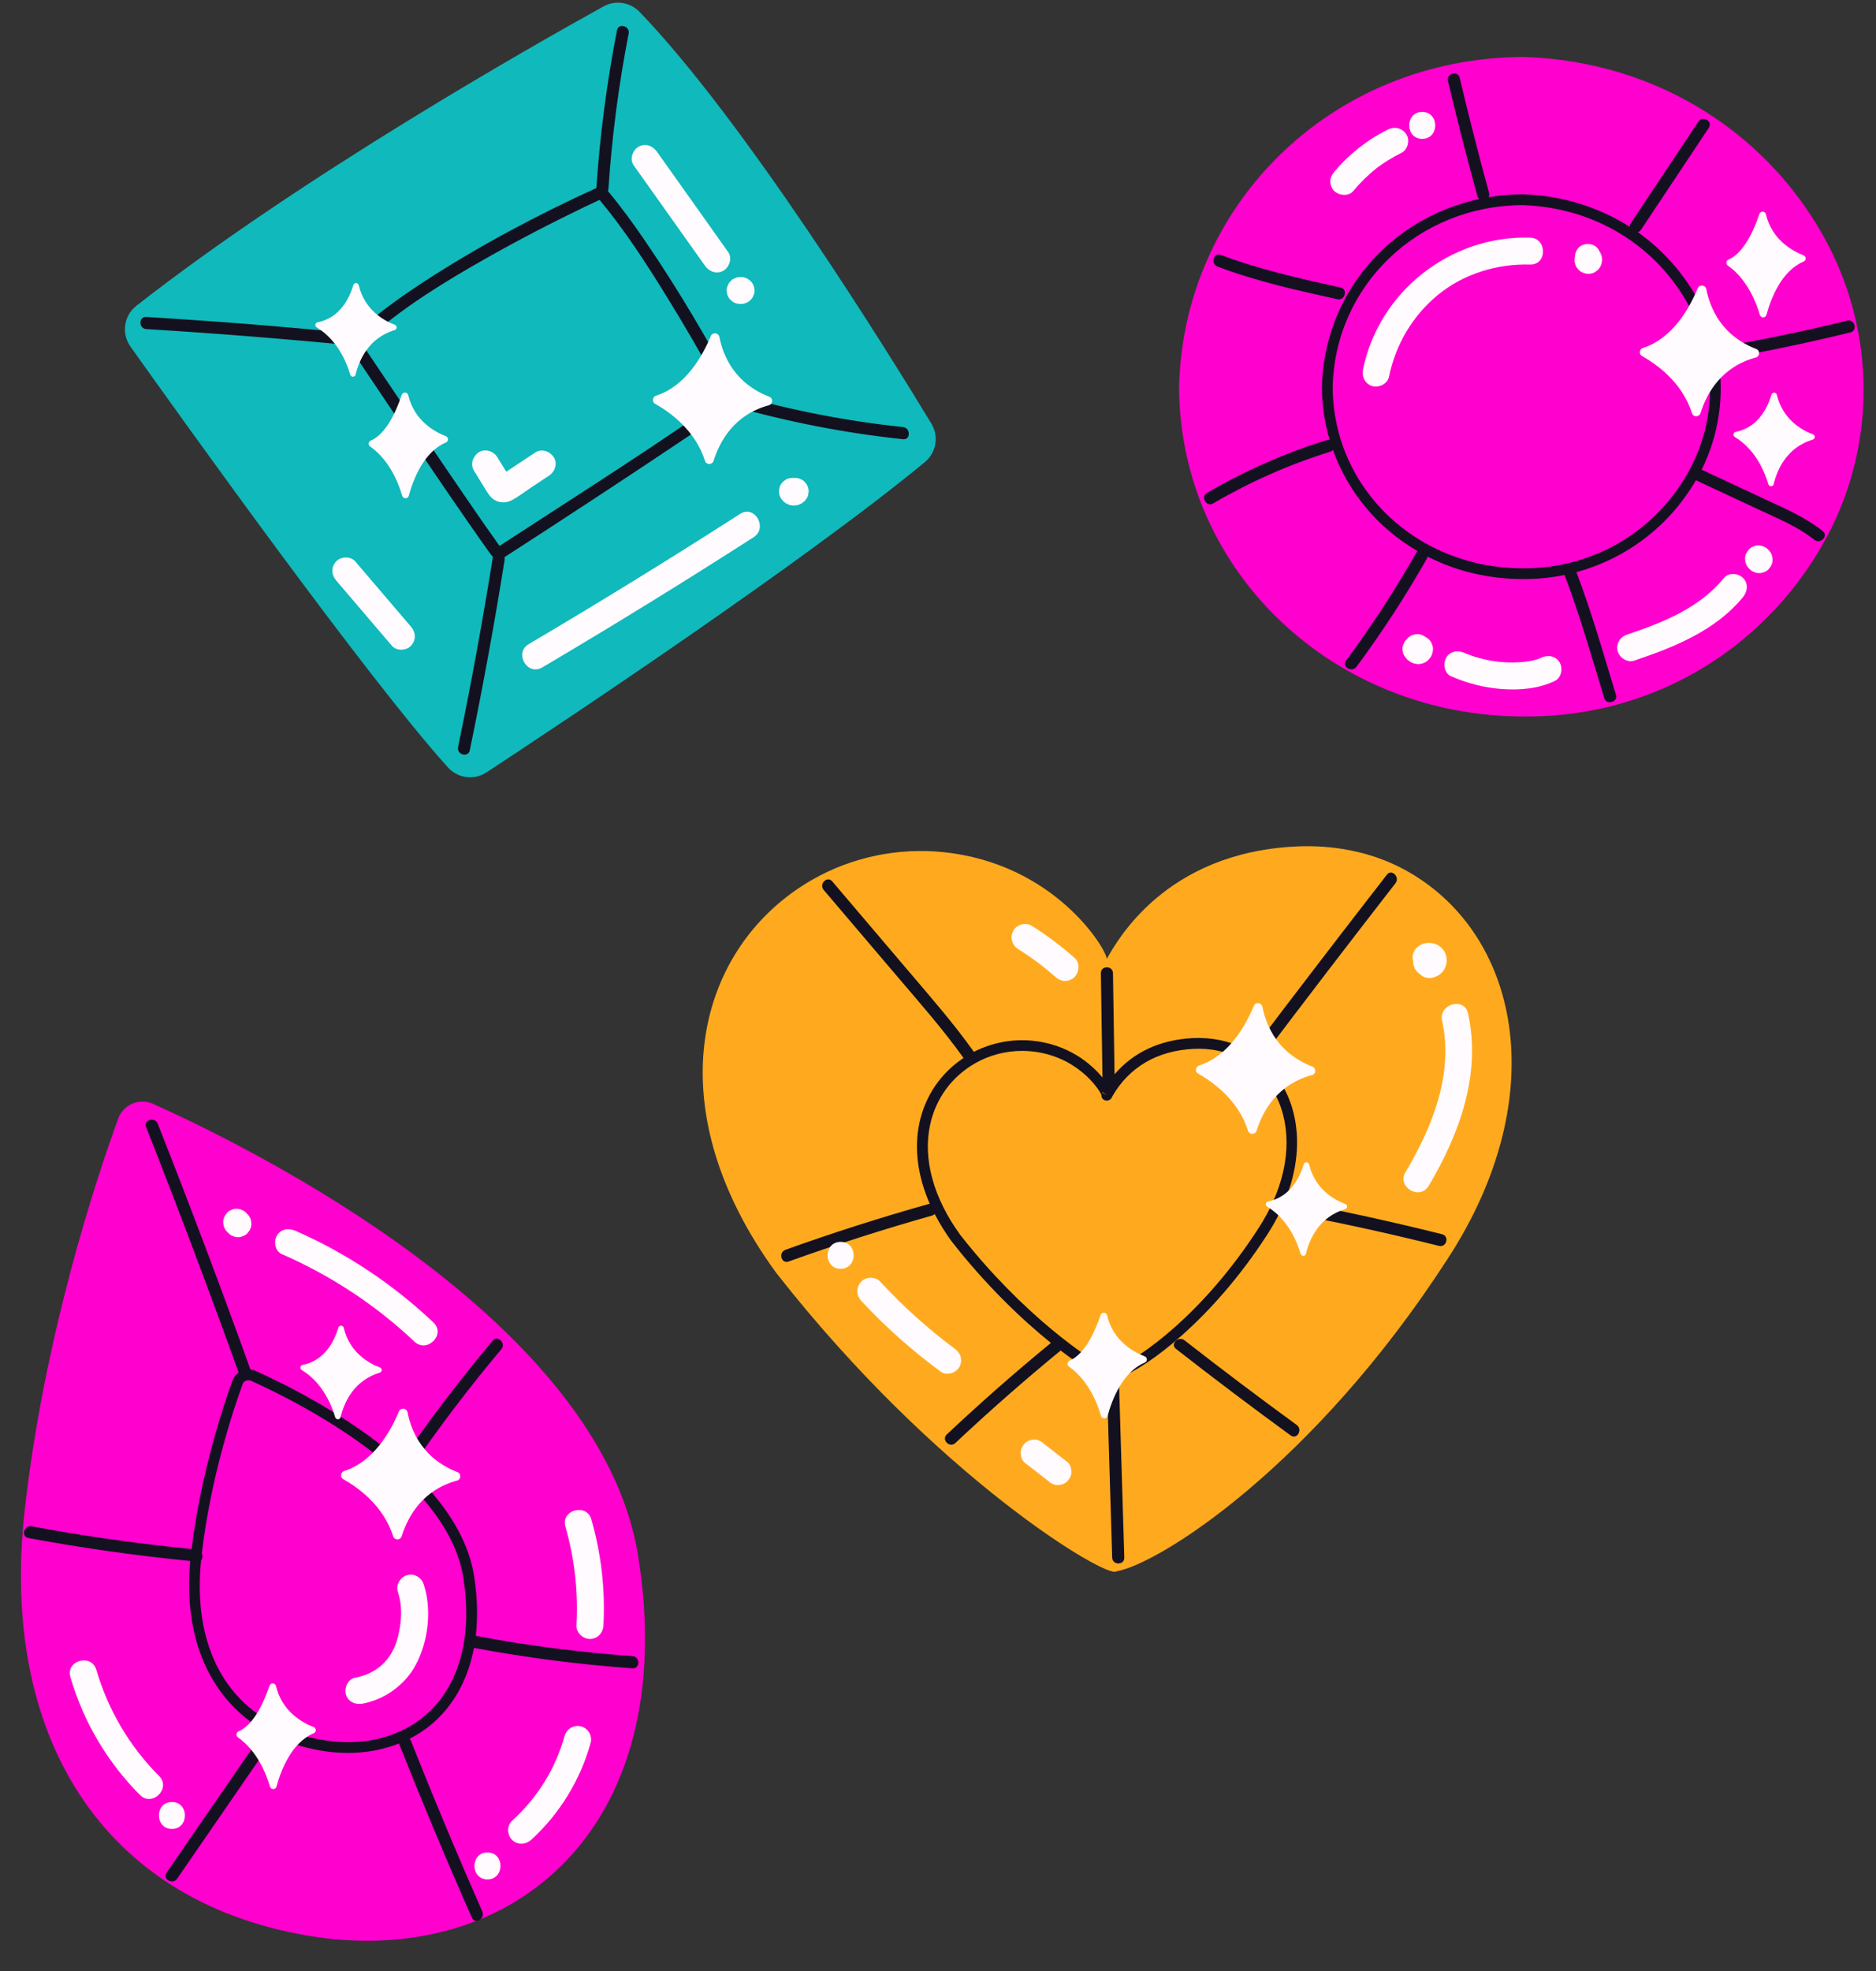 <?xml version="1.0" encoding="UTF-8"?><svg xmlns="http://www.w3.org/2000/svg" xmlns:xlink="http://www.w3.org/1999/xlink" height="365.7" preserveAspectRatio="xMidYMid meet" version="1.0" viewBox="-3.9 -0.5 348.1 365.7" width="348.1" zoomAndPan="magnify"><rect x="-3.9" y="-0.5" width="348.1" height="365.7" fill="#333333" stroke="none"/><g id="change1_1"><path d="M264.65,233.13c-24.7,38.19-53.25,56.44-61.42,57.88c-1.59,1.48-33.4-17.4-63.15-55.45 c-22.76-31.26-14.49-60.77,6.83-72.91c7.31-4.16,15.82-5.92,24.19-5.07c20.73,2.12,30.23,17.9,30.38,19.8 c1.98-3.53,10.95-19.64,34.99-20.84c6.92-0.35,13.89,0.92,20.01,4.17C277.93,172.14,284.62,202.56,264.65,233.13z" fill="#FFAA1E"/></g><g id="change2_1"><path d="M167.72,85.22c-22.86,18.85-67.93,48.76-81.35,57.57c-2.28,1.5-5.31,1.12-7.14-0.91 C64.4,125.46,30.6,78.28,20.31,63.8c-1.71-2.41-1.24-5.74,1.09-7.57C52.11,32.19,95.37,7.72,108.09,0.69 c2.2-1.22,4.93-0.8,6.68,1.01c19.55,20.28,46.06,63.04,54.15,76.38C170.34,80.43,169.84,83.47,167.72,85.22z" fill="#10B9BB"/></g><g id="change3_1"><path d="M18.02,207.03c0.96-2.63,3.94-3.9,6.49-2.75c18.15,8.14,83.12,40.14,90.03,84.02 c8.04,51.06-24,76.85-61.79,70.21c-37.79-6.64-56.68-37.02-52.09-78.64C4.28,247.28,13.98,218.14,18.02,207.03z M278.87,10.06 c-36.19,0.14-63.4,27.99-63.99,61.52c0.32,34.03,28.69,60.89,64.12,60.84c24.99,0.15,45.86-13.79,56.34-33.81 c8.81-16.82,8.71-37.09-0.13-53.9C324.79,24.92,304.28,10.9,278.87,10.06z" fill="#FF00CE"/></g><g id="change4_1"><path d="M131.99,74.83c-2.92,2.07-5.88,4.07-8.85,6.06c-11.07,7.43-22.24,14.73-33.44,21.98 c0.04,0.16,0.06,0.33,0.03,0.52c-1.88,11.81-4.04,23.59-6.46,35.3c-0.29,1.42-2.46,0.82-2.17-0.6c2.42-11.71,4.57-23.47,6.46-35.28 c-0.46-0.49-0.84-1.09-1.22-1.63c-0.9-1.23-1.77-2.49-2.64-3.74c-4.9-7.03-9.69-14.14-14.48-21.25c-2.85-4.22-5.69-8.45-8.52-12.68 c-12.47-1.21-24.96-2.2-37.46-2.96c-1.44-0.09-1.45-2.34,0-2.25c6.52,0.4,13.04,0.85,19.56,1.37c3.22,0.26,6.43,0.53,9.65,0.82 c1.65,0.15,3.3,0.3,4.94,0.45c0.82,0.08,1.65,0.16,2.47,0.24c0.61,0.06,1.51-0.02,2.05,0.3c0.58,0.34,1.02,1.33,1.38,1.86 c0.95,1.42,1.91,2.84,2.86,4.26c2.97,4.42,5.95,8.84,8.93,13.25c3.12,4.61,6.25,9.21,9.41,13.79c1.11,1.61,2.23,3.22,3.37,4.81 c0.38,0.53,0.65,0.95,0.93,1.33c1.17-0.76,2.34-1.52,3.51-2.28c12.81-8.33,25.77-16.53,38.23-25.38c-0.42-0.79-0.85-1.57-1.27-2.35 c-3.04-5.54-6.21-11.01-9.53-16.38c-3.79-6.14-7.75-12.26-12.38-17.81c-0.95,0.44-1.91,0.89-2.86,1.35 c-6.27,3.02-12.46,6.23-18.51,9.67c-7.2,4.09-14.4,8.47-20.68,13.91c-1.09,0.94-2.69-0.64-1.59-1.59c3.44-2.98,7.17-5.62,10.98-8.11 c10.17-6.62,21.02-12.39,32.07-17.43c0.66-9.82,1.94-19.59,3.82-29.25c0.28-1.42,2.45-0.82,2.17,0.6 c-1.86,9.51-3.11,19.13-3.75,28.8c-0.01,0.15-0.06,0.28-0.11,0.4c2.48,2.97,4.76,6.11,6.94,9.31c6.23,9.13,11.88,18.74,17.05,28.51 c10.07,2.87,20.37,4.88,30.78,5.98c1.43,0.15,1.44,2.4,0,2.25C152.95,79.84,142.35,77.79,131.99,74.83z M222.03,48.96 c7.2,2.72,14.72,4.39,22.22,6.05c1.41,0.31,2.01-1.86,0.6-2.17c-7.5-1.65-15.02-3.33-22.22-6.05 C221.28,46.28,220.69,48.45,222.03,48.96z M236.72,263.85c-7.03-5.12-13.98-10.36-20.83-15.71c-1.13-0.88-2.73,0.7-1.59,1.59 c7.01,5.47,14.1,10.83,21.29,16.06C236.76,266.65,237.88,264.7,236.72,263.85z M263.11,230.63c-9.7-2.43-19.47-4.55-29.3-6.37 c-0.05-0.01-0.08-0.02-0.13-0.04c-0.71,1.47-1.54,2.93-2.48,4.38c-10.21,15.79-22.25,24.6-27.49,26.52 c0.34,11.11,0.67,22.23,1.01,33.34c0.04,1.45-2.21,1.44-2.25,0c-0.33-11.03-0.67-22.05-1-33.08c-1.5-0.49-4.6-2.31-8.56-5.34 c-6.7,5.5-13.22,11.22-19.54,17.16c-1.05,0.99-2.65-0.6-1.59-1.59c6.25-5.88,12.69-11.54,19.32-16.98 c-5.41-4.36-12.07-10.71-18.43-18.85c-1.21-1.67-2.25-3.36-3.13-5.06c-0.12,0.13-0.29,0.23-0.5,0.29 c-8.97,2.53-17.84,5.37-26.61,8.52c-1.37,0.49-1.95-1.68-0.6-2.17c8.77-3.15,17.65-5.99,26.61-8.51c0.06-0.02,0.12-0.02,0.18-0.03 c-2.25-5.14-2.93-10.31-1.91-15.04c1.08-5.01,3.97-9.21,8.18-12.01c-3.81-5.33-8.16-10.26-12.4-15.24 c-4.52-5.31-9.03-10.62-13.55-15.93c-0.93-1.1,0.65-2.7,1.59-1.59c4.62,5.44,9.25,10.88,13.87,16.31c4.25,5,8.6,9.96,12.41,15.31 c3.32-1.7,7.15-2.44,10.9-2.06c6.59,0.67,10.81,4.21,12.96,6.83c-0.1-6.45-0.2-12.91-0.3-19.36c-0.02-1.45,2.23-1.45,2.25,0 c0.1,6.25,0.19,12.51,0.29,18.76c3.51-4.11,8.45-6.41,14.5-6.72c3.5-0.17,6.84,0.52,9.66,2.02c0.38,0.2,0.73,0.43,1.09,0.66 c8.36-11.06,16.79-22.06,25.29-33c0.89-1.14,2.47,0.46,1.59,1.59c-8.43,10.85-16.78,21.75-25.06,32.71c2.96,2.44,5.1,5.8,6.11,9.77 c1.3,5.08,0.75,10.7-1.52,16.3c9.76,1.81,19.47,3.92,29.1,6.33C265.11,228.81,264.51,230.98,263.11,230.63z M200.62,202.21 l0.85,0.48l-0.79-0.57C200.66,202.15,200.64,202.18,200.62,202.21z M234.19,206.33c-1.19-4.62-4.04-8.33-8.03-10.46 c-2.49-1.33-5.47-1.95-8.62-1.79c-6.74,0.34-11.95,3.4-15.07,8.85c-0.04,0.13-0.1,0.25-0.2,0.37c-0.23,0.29-0.64,0.44-1,0.36 c-0.32-0.06-0.59-0.27-0.72-0.56c-0.07-0.16-0.1-0.34-0.09-0.51c-0.58-1.3-4.64-7.2-12.93-8.05c-0.59-0.06-1.18-0.09-1.76-0.09 c-3.04,0-6.07,0.79-8.69,2.28c-4.36,2.48-7.35,6.55-8.4,11.46c-1.36,6.32,0.63,13.56,5.59,20.38 c11.64,14.89,24.25,23.47,27.41,24.78c0.36-0.41,1.02-0.46,1.49-0.17c4.54-1.72,16.23-10.03,26.35-25.68 C234.21,220.35,235.86,212.83,234.19,206.33z M113.46,308.99c-9.87-0.7-19.7-1.97-29.42-3.79c-0.99,5.25-3.23,9.71-6.65,13.07 c-1.56,1.53-3.35,2.8-5.3,3.79c0.11,0.11,0.2,0.24,0.26,0.4c4.22,10.64,8.63,21.19,13.25,31.66c0.58,1.31-1.36,2.46-1.94,1.14 c-4.7-10.65-9.19-21.38-13.48-32.2c-0.02-0.04-0.02-0.08-0.04-0.13c-2.9,1.15-6.09,1.76-9.46,1.76c-1.71,0-3.46-0.15-5.24-0.47 c-3.02-0.53-5.78-1.41-8.29-2.6c-6.06,8.8-12.12,17.61-18.19,26.41c-0.82,1.19-2.77,0.06-1.94-1.14 c6.04-8.78,12.09-17.55,18.13-26.33c-10-5.77-15.1-17.04-13.75-31.48c-10.07-1-20.09-2.41-30.03-4.26c-1.42-0.27-0.82-2.43,0.6-2.17 c9.83,1.83,19.73,3.23,29.68,4.21c1.72-14.05,5.86-26.48,7.6-31.27c0.22-0.6,0.62-1.11,1.13-1.48 c-5.5-15.27-11.22-30.45-17.18-45.54c-0.53-1.35,1.64-1.93,2.17-0.6c5.97,15.11,11.7,30.3,17.2,45.59c0.32,0.04,0.63,0.1,0.92,0.24 c5.16,2.31,17.28,8.25,27,16.82c5.31-7.74,10.99-15.22,17.04-22.41c0.93-1.11,2.52,0.49,1.59,1.59 c-6.02,7.16-11.67,14.62-16.96,22.34c5.97,5.63,10.74,12.3,11.91,19.74c0.62,3.94,0.71,7.66,0.31,11.1c0.04,0,0.07,0,0.11,0.01 c9.58,1.8,19.26,3.05,28.98,3.74C114.9,306.84,114.9,309.09,113.46,308.99z M82.08,292.21c-1.12-7.14-5.83-13.57-11.71-19.01 c-0.33-0.11-0.61-0.35-0.73-0.66c-9.55-8.58-21.84-14.59-26.99-16.9c-0.15-0.07-0.32-0.1-0.48-0.1c-0.12,0.04-0.25,0.07-0.38,0.08 c-0.02,0.01-0.03,0-0.05,0.01c-0.29,0.12-0.52,0.36-0.63,0.66c-1.74,4.79-5.91,17.31-7.56,31.39c0.19,0.43,0.15,0.96-0.14,1.27 c-1.42,14.16,3.38,24.86,13.14,30.17c0.54-0.09,1.11,0.21,1.32,0.67c2.38,1.13,5.02,1.96,7.91,2.47c7.91,1.39,15.27-0.58,20.19-5.42 C81.56,311.37,83.72,302.62,82.08,292.21z M339.45,61.16c-8.1,2-16.26,3.68-24.49,5.06c1.1,6.9,0.06,14.04-3.12,20.42 c0.04,0.01,0.07,0.02,0.11,0.04c4,1.86,7.99,3.73,11.99,5.59c3.61,1.68,7.26,3.27,10.39,5.77c1.13,0.9-0.47,2.49-1.59,1.59 c-3.07-2.45-6.8-3.96-10.33-5.61c-3.86-1.8-7.73-3.6-11.59-5.41c-0.02-0.01-0.03-0.02-0.04-0.02c-4.93,8.51-12.92,14.55-22.19,17.05 c0.02,0.04,0.04,0.07,0.06,0.11c2.81,7.41,4.99,15.06,7.29,22.64c0.42,1.39-1.75,1.98-2.17,0.6c-2.3-7.58-4.48-15.22-7.29-22.64 c-0.03-0.07-0.04-0.13-0.05-0.19c-2.43,0.5-4.93,0.76-7.48,0.76c-0.09,0-0.19,0-0.28,0c-6.44,0-12.45-1.5-17.69-4.17 c-0.02,0.14-0.06,0.28-0.14,0.42c-3.94,6.93-8.29,13.61-13.03,20.02c-0.85,1.15-2.8,0.03-1.94-1.14 c4.74-6.41,9.09-13.09,13.03-20.02c0.07-0.12,0.15-0.21,0.24-0.29c-7.3-4.25-12.89-10.85-15.71-18.77 c-0.12,0.14-0.29,0.26-0.51,0.33c-7.59,2.36-14.86,5.58-21.72,9.59c-1.25,0.73-2.38-1.21-1.14-1.94c7.02-4.11,14.49-7.41,22.26-9.82 c0.18-0.06,0.35-0.07,0.5-0.04c-0.9-3.06-1.4-6.29-1.43-9.65c0.31-17.35,12.59-31.46,29.2-35.02c-0.16-0.13-0.29-0.31-0.36-0.57 c-1.95-7.07-3.76-14.18-5.45-21.32c-0.33-1.41,1.84-2.01,2.17-0.6c1.69,7.14,3.5,14.25,5.45,21.32c0.09,0.33,0.04,0.62-0.1,0.84 c2.07-0.35,4.2-0.54,6.37-0.55c7.29,0.24,14.06,2.37,19.8,6.02c0-0.18,0.06-0.37,0.18-0.57c4.19-6.3,8.39-12.6,12.58-18.91 c0.8-1.2,2.75-0.07,1.94,1.14c-4.19,6.3-8.39,12.6-12.58,18.91c-0.16,0.24-0.36,0.38-0.58,0.45c4.73,3.35,8.67,7.8,11.48,13.14 c1.39,2.65,2.4,5.44,3.06,8.29c8.16-1.38,16.28-3.05,24.31-5.03C340.26,58.64,340.86,60.81,339.45,61.16z M309.72,56.66 c-6.07-11.53-17.69-18.67-31.09-19.11c-19.42,0.07-34.92,14.97-35.25,33.9c0.18,18.77,15.68,33.48,35.3,33.48c0.02,0,0.04,0,0.06,0 c13.13,0.07,25-7.06,31.06-18.64C314.64,77.04,314.61,65.96,309.72,56.66z" fill="#13111F"/></g><g id="change5_1"><path d="M300.99,64.03c5.44-1.73,8.59-7.34,10.13-11.04c0.32-0.77,1.43-0.66,1.59,0.15 c1.38,6.84,5.89,9.81,9.27,11.1c0.74,0.28,0.7,1.37-0.07,1.58c-6.37,1.72-9.1,6.58-10.27,10.31c-0.25,0.78-1.35,0.8-1.59,0.02 c-1.79-5.67-6.47-9.03-9.25-10.59C300.15,65.2,300.28,64.26,300.99,64.03z M138.85,73.1c-3.38-1.29-7.88-4.26-9.27-11.1 c-0.16-0.81-1.27-0.92-1.59-0.15c-1.54,3.7-4.69,9.31-10.13,11.04c-0.71,0.23-0.84,1.17-0.19,1.53c2.78,1.56,7.46,4.92,9.25,10.59 c0.25,0.78,1.35,0.76,1.59-0.02c1.17-3.73,3.9-8.59,10.27-10.31C139.54,74.47,139.59,73.39,138.85,73.1z M239.54,198.94 c0.77-0.21,0.81-1.29,0.07-1.58c-3.38-1.29-7.88-4.26-9.27-11.1c-0.16-0.81-1.27-0.92-1.59-0.15c-1.54,3.7-4.69,9.31-10.13,11.04 c-0.71,0.23-0.84,1.17-0.19,1.53c2.78,1.56,7.46,4.92,9.25,10.59c0.25,0.78,1.35,0.76,1.59-0.02 C230.45,205.51,233.17,200.66,239.54,198.94z M80.98,272.59c-3.38-1.29-7.88-4.26-9.27-11.1c-0.16-0.81-1.27-0.92-1.59-0.15 c-1.54,3.7-4.69,9.31-10.13,11.04c-0.71,0.23-0.84,1.17-0.19,1.53c2.78,1.56,7.46,4.92,9.25,10.59c0.25,0.78,1.35,0.76,1.59-0.02 c1.17-3.73,3.9-8.59,10.27-10.31C81.67,273.96,81.72,272.88,80.98,272.59z M332.52,80.09c-2.2-0.83-5.62-2.82-6.72-7.35 c-0.12-0.51-0.83-0.54-0.99-0.04c-0.81,2.68-2.63,6.13-6.66,6.93c-0.46,0.09-0.54,0.7-0.14,0.94c1.81,1.09,4.66,3.56,6.21,8.76 c0.15,0.5,0.87,0.5,0.99-0.01c0.66-2.72,2.44-6.81,7.25-8.27C332.94,80.91,332.98,80.26,332.52,80.09z M245.73,222.86 c-2.2-0.83-5.62-2.82-6.72-7.35c-0.12-0.51-0.83-0.54-0.99-0.04c-0.81,2.68-2.63,6.13-6.66,6.93c-0.46,0.09-0.54,0.7-0.14,0.94 c1.81,1.09,4.66,3.56,6.21,8.76c0.15,0.5,0.87,0.5,0.99-0.01c0.66-2.72,2.44-6.81,7.25-8.27 C246.15,223.68,246.19,223.03,245.73,222.86z M66.55,254.15c0.47-0.14,0.51-0.79,0.05-0.97c-2.2-0.83-5.62-2.82-6.72-7.35 c-0.12-0.51-0.83-0.54-0.99-0.04c-0.81,2.68-2.63,6.13-6.66,6.93c-0.46,0.09-0.54,0.7-0.14,0.94c1.81,1.09,4.66,3.56,6.21,8.76 c0.15,0.5,0.87,0.5,0.99-0.01C59.95,259.7,61.73,255.61,66.55,254.15z M61.09,69.01c0.15,0.5,0.87,0.5,0.99-0.01 c0.66-2.72,2.44-6.81,7.25-8.27c0.47-0.14,0.51-0.79,0.05-0.97c-2.2-0.83-5.62-2.82-6.72-7.35c-0.12-0.51-0.83-0.54-0.99-0.04 c-0.81,2.68-2.63,6.13-6.66,6.93c-0.46,0.09-0.54,0.7-0.14,0.94C56.69,61.34,59.54,63.81,61.09,69.01z M322.65,57.91 c0.18,0.62,1.05,0.62,1.22,0c0.86-3.14,2.82-8.16,6.89-9.88c0.53-0.22,0.52-0.96-0.01-1.17c-2.33-0.91-5.87-3.01-6.98-7.61 c-0.15-0.62-1.01-0.65-1.21-0.05c-1,2.99-2.88,7.24-5.75,8.47c-0.45,0.19-0.51,0.81-0.11,1.09 C318.32,49.89,321.03,52.49,322.65,57.91z M208.5,251.12c-2.33-0.91-5.87-3.01-6.98-7.61c-0.15-0.62-1.01-0.65-1.21-0.05 c-1,2.99-2.88,7.24-5.75,8.47c-0.45,0.19-0.51,0.81-0.11,1.09c1.62,1.13,4.34,3.72,5.95,9.14c0.18,0.62,1.05,0.62,1.22,0 c0.86-3.14,2.82-8.16,6.89-9.88C209.04,252.07,209.04,251.33,208.5,251.12z M54.29,319.89c-2.33-0.91-5.87-3.01-6.98-7.61 c-0.15-0.62-1.01-0.65-1.21-0.05c-1,2.99-2.88,7.24-5.75,8.47c-0.45,0.19-0.51,0.81-0.11,1.09c1.62,1.13,4.34,3.72,5.95,9.14 c0.18,0.62,1.05,0.62,1.22,0c0.86-3.14,2.82-8.16,6.89-9.88C54.83,320.84,54.82,320.09,54.29,319.89z M64.89,81.24 c-0.45,0.19-0.51,0.81-0.11,1.09c1.62,1.13,4.34,3.72,5.95,9.14c0.18,0.62,1.05,0.62,1.22,0c0.86-3.14,2.82-8.16,6.89-9.88 c0.53-0.22,0.52-0.96-0.01-1.17c-2.33-0.91-5.87-3.01-6.98-7.61c-0.15-0.62-1.01-0.65-1.21-0.05 C69.64,75.76,67.76,80.02,64.89,81.24z M258.42,178.68c0.12,0.42,0.33,0.79,0.64,1.1c0.14,0.12,0.29,0.25,0.43,0.37 c0.36,0.31,0.7,0.6,1.18,0.71c0.11,0.01,0.22,0.03,0.33,0.04c0.12,0.04,0.23,0.05,0.35,0.04c0.23,0.01,0.47-0.05,0.7-0.09 c0.03,0,0.05-0.01,0.08-0.02c0.02,0,0.03-0.01,0.05-0.02c0.21-0.08,0.43-0.17,0.63-0.26c0.06-0.02,0.11-0.05,0.16-0.09 c0.18-0.13,0.45-0.31,0.63-0.5c0.18-0.2,0.35-0.41,0.49-0.64c0.14-0.23,0.23-0.5,0.32-0.75c0.02-0.06,0.03-0.12,0.04-0.18 c0.02-0.13,0.11-0.58,0.09-0.83c-0.02-0.25-0.05-0.5-0.1-0.75c-0.01-0.03-0.01-0.05-0.02-0.08c-0.08-0.25-0.18-0.52-0.32-0.74 c-0.32-0.49-0.62-0.8-1.12-1.11c-0.22-0.14-0.53-0.24-0.74-0.32c-0.05-0.02-0.11-0.04-0.17-0.05c-0.25-0.04-0.49-0.08-0.74-0.1 c-0.04,0-0.07,0-0.11,0c-0.28,0.01-0.56,0.04-0.84,0.11c-0.54,0.14-1.02,0.43-1.42,0.82c-0.24,0.23-0.42,0.49-0.52,0.8 c-0.16,0.3-0.23,0.62-0.22,0.96c-0.01,0.25,0.04,0.48,0.12,0.7c-0.01,0.06-0.03,0.13-0.03,0.19 C258.36,178.23,258.39,178.45,258.42,178.68z M263.69,188.86c2.16,9.91-1.82,19.71-6.8,28.1c-1.64,2.77,2.68,5.29,4.32,2.52 c5.7-9.62,9.76-20.67,7.3-31.96C267.83,184.39,263.01,185.72,263.69,188.86z M173.22,249.67c-2.31-1.71-4.68-3.64-7.04-5.75 c-2.35-2.11-4.6-4.33-6.74-6.65c-0.89-0.96-2.65-0.97-3.54,0c-0.95,1.03-0.95,2.51,0,3.54c4.5,4.87,9.46,9.25,14.79,13.18 c1.06,0.78,2.84,0.21,3.42-0.9C174.81,251.79,174.35,250.5,173.22,249.67z M262.84,54.27c4.76-3.95,11.02-5.87,17.16-5.69 c3.22,0.09,3.22-4.91,0-5c-14.74-0.43-28.04,10-30.99,24.47c-0.27,1.32,0.38,2.7,1.75,3.08c1.24,0.34,2.8-0.42,3.08-1.75 C255.05,63.45,258.17,58.14,262.84,54.27z M293.28,46.96c0.03,0.21,0.08,0.46,0.09,0.69c0,0.01,0,0.02,0,0.02 c-0.01,0.23-0.06,0.47-0.09,0.69c0,0.02-0.01,0.03-0.01,0.05c0,0,0,0.01,0,0.01c-0.01,0.03-0.24,0.57-0.25,0.6c0,0,0,0,0,0 c0,0,0,0,0,0.01c0,0.01-0.01,0.01-0.01,0.02c-0.12,0.18-0.25,0.35-0.4,0.51c0,0,0,0-0.01,0.01c-0.01,0.01-0.5,0.39-0.51,0.39 c0,0,0,0,0,0c-0.19,0.11-0.39,0.2-0.6,0.25c-0.22,0.06-0.45,0.1-0.68,0.09c-0.5-0.01-0.84-0.11-1.28-0.35 c-0.19-0.11-0.36-0.25-0.52-0.4c0,0-0.01-0.01-0.01-0.01c0,0,0,0,0,0c-0.03-0.03-0.37-0.47-0.39-0.51c0,0,0,0,0-0.01 c-0.23-0.39-0.34-0.81-0.34-1.26c0.01-0.05,0.01-0.11,0.02-0.16c0,0,0-0.01,0-0.01c-0.01-0.17,0.01-0.34,0.04-0.5 c0.07-1.19,0.87-2.32,2.4-2.32c1.13,0,1.86,0.62,2.19,1.43c0.05,0.07,0.09,0.12,0.09,0.12c0,0,0,0,0,0.01 c0.11,0.19,0.19,0.4,0.26,0.61C293.28,46.95,293.28,46.95,293.28,46.96z M292.3,49.55c-0.08,0.06-0.16,0.14-0.25,0.19c0,0,0,0,0,0 C292.14,49.67,292.22,49.61,292.3,49.55z M282.09,121.51c-0.88,0.43-2.2,0.68-3.14,0.77c-1.35,0.13-2.71,0.15-4.06,0.05 c-2.25-0.16-4.93-0.79-7.03-1.7c-1.24-0.54-2.68-0.37-3.42,0.9c-0.62,1.06-0.35,2.88,0.9,3.42c3.06,1.33,6.21,2.15,9.55,2.38 c3.27,0.23,6.74-0.07,9.72-1.51c1.22-0.59,1.54-2.32,0.9-3.42C284.78,121.17,283.31,120.93,282.09,121.51z M251.48,30.74 c0,0,0.01-0.01,0.01-0.01c0.06-0.05,0.15-0.11,0.18-0.14c0.19-0.14,0.39-0.28,0.58-0.42c0.41-0.29,0.83-0.57,1.26-0.84 c0.86-0.54,1.74-1.03,2.65-1.48c1.17-0.58,1.59-2.34,0.9-3.42c-0.78-1.2-2.16-1.52-3.42-0.9c-3.81,1.88-7.26,4.6-9.97,7.86 c-0.43,0.52-0.73,1.07-0.73,1.77c0,0.61,0.27,1.35,0.73,1.77c0.92,0.85,2.64,1.07,3.54,0C248.49,33.39,249.92,31.98,251.48,30.74z M152.08,229.88c-3.22,0-3.22,5,0,5C155.3,234.88,155.31,229.88,152.08,229.88z M191.96,180.75c0.5,0.44,1.09,0.73,1.77,0.73 c0.61,0,1.35-0.27,1.77-0.73c0.87-0.95,1.05-2.61,0-3.54c-2.48-2.19-5.14-4.2-7.95-5.96c-1.11-0.7-2.8-0.27-3.42,0.9 c-0.65,1.23-0.29,2.68,0.9,3.42c1.44,0.91,2.84,1.88,4.2,2.91C190.16,179.22,191.07,179.97,191.96,180.75z M133.42,94.84 c-12.92,8.3-26,16.35-39.22,24.16c-2.77,1.63-0.26,5.96,2.52,4.32c13.22-7.81,26.3-15.86,39.22-24.16 C138.64,97.42,136.14,93.09,133.42,94.84z M146.06,90c0.1,0.33,0.12,0.66,0.04,1c-0.02,0.33-0.11,0.64-0.3,0.93 c-0.12,0.19-0.27,0.36-0.41,0.53c-0.01,0.01-0.02,0.02-0.03,0.03c0,0-0.01,0-0.01,0.01c-0.17,0.13-0.34,0.26-0.51,0.39 c-0.01,0-0.01,0.01-0.02,0.01c-0.01,0.01-0.02,0.01-0.03,0.02c-0.2,0.1-0.41,0.19-0.63,0.26c-0.01,0-0.03,0.01-0.04,0.01 c-0.23,0.05-0.46,0.07-0.7,0.09c-0.01,0-0.02,0-0.04,0c-0.25,0-0.49-0.04-0.73-0.1c-0.01,0-0.03-0.01-0.04-0.01 c-0.21-0.08-0.42-0.16-0.63-0.27c-0.01,0-0.02-0.01-0.03-0.02c-0.19-0.12-0.36-0.27-0.53-0.41c-0.01-0.01-0.02-0.02-0.03-0.03 c0,0,0-0.01-0.01-0.01c-0.13-0.17-0.26-0.34-0.39-0.51c0-0.01-0.01-0.01-0.01-0.02c-0.23-0.39-0.34-0.81-0.34-1.26 c0.03-0.22,0.06-0.44,0.09-0.66c0.12-0.42,0.33-0.79,0.64-1.1c0.17-0.13,0.34-0.26,0.51-0.39c0.29-0.18,0.6-0.28,0.93-0.3 c0.21-0.05,0.43-0.05,0.64-0.02c0.28-0.02,0.56-0.01,0.84,0.07c0.2,0.08,0.4,0.17,0.6,0.25c0.29,0.16,0.53,0.37,0.7,0.64 C145.83,89.4,145.98,89.68,146.06,90z M144.96,88.95C144.96,88.95,144.96,88.94,144.96,88.95c-0.01-0.01-0.02-0.01-0.02-0.02 C144.95,88.93,144.96,88.94,144.96,88.95z M126.92,48.81c0.78,1.1,2.18,1.62,3.42,0.9c1.09-0.64,1.68-2.31,0.9-3.42 c-4.42-6.22-8.83-12.44-13.25-18.66c-0.78-1.1-2.18-1.62-3.42-0.9c-1.09,0.64-1.68,2.31-0.9,3.42 C118.09,36.37,122.5,42.59,126.92,48.81z M130.94,53.4c0.03,0.22,0.06,0.44,0.09,0.66c0.12,0.42,0.33,0.79,0.64,1.1 c0.17,0.13,0.34,0.26,0.51,0.39c0.39,0.23,0.81,0.34,1.26,0.34c0.05,0,0.11,0,0.16,0c0.34,0.01,0.67-0.06,0.96-0.22 c0.31-0.1,0.58-0.27,0.8-0.52c0.24-0.23,0.42-0.49,0.52-0.8c0.16-0.3,0.23-0.62,0.22-0.96c-0.03-0.22-0.06-0.44-0.09-0.66 c-0.12-0.42-0.33-0.79-0.64-1.1c-0.17-0.13-0.34-0.26-0.51-0.39c-0.39-0.23-0.81-0.34-1.26-0.34c-0.05,0-0.11,0-0.16,0 c-0.34-0.01-0.67,0.06-0.96,0.22c-0.31,0.1-0.58,0.27-0.8,0.52c-0.24,0.23-0.42,0.49-0.52,0.8C131,52.73,130.93,53.05,130.94,53.4z M94.42,90.1c1.18-0.78,2.36-1.57,3.54-2.35c1.09-0.72,1.66-2.24,0.9-3.42c-0.7-1.09-2.25-1.67-3.42-0.9 c-1.8,1.19-3.6,2.39-5.4,3.58c-0.56-0.9-1.11-1.81-1.67-2.71c-0.68-1.11-2.27-1.64-3.42-0.9c-1.12,0.72-1.63,2.23-0.9,3.42 c0.71,1.15,1.41,2.3,2.12,3.45c0.45,0.73,0.9,1.49,1.65,1.95c1.03,0.64,2.26,0.6,3.32,0.04C92.28,91.66,93.34,90.82,94.42,90.1z M58.48,103.65c-0.98,1.06-0.91,2.47,0,3.54c3.45,4.04,6.89,8.07,10.34,12.11c0.85,1,2.67,0.94,3.54,0c0.98-1.06,0.91-2.47,0-3.54 c-3.45-4.04-6.89-8.07-10.34-12.11C61.16,102.65,59.34,102.71,58.48,103.65z M71.67,291.7c-1.26,0.35-2.17,1.79-1.75,3.08 c0.61,1.86,0.72,3.76,0.5,5.7c-0.2,1.79-0.63,3.74-1.49,5.34c-1.43,2.67-3.86,4.35-6.91,4.9c-1.33,0.24-2.08,1.86-1.75,3.08 c0.38,1.4,1.74,1.99,3.08,1.75c4.12-0.74,7.92-3.5,9.89-7.19c2.32-4.34,3.02-10.2,1.5-14.9C74.33,292.16,73.01,291.33,71.67,291.7z M48.37,232.14c9.09,3.97,17.43,9.44,24.63,16.25c2.34,2.21,5.88-1.32,3.54-3.54c-7.5-7.1-16.18-12.9-25.64-17.03 c-1.24-0.54-2.68-0.36-3.42,0.9C46.85,229.78,47.13,231.6,48.37,232.14z M41.22,228.79c0.31-0.1,0.58-0.27,0.8-0.52 c0.13-0.17,0.26-0.34,0.39-0.51c0.23-0.39,0.34-0.81,0.34-1.26c-0.03-0.22-0.06-0.44-0.09-0.66c-0.12-0.42-0.33-0.79-0.64-1.1 c-0.09-0.09-0.17-0.17-0.26-0.26c-0.23-0.24-0.49-0.42-0.8-0.52c-0.3-0.16-0.62-0.23-0.96-0.22c-0.34-0.01-0.67,0.06-0.96,0.22 c-0.31,0.1-0.58,0.27-0.8,0.52c-0.13,0.17-0.26,0.34-0.39,0.51c-0.23,0.39-0.34,0.81-0.34,1.26c0.03,0.22,0.06,0.44,0.09,0.66 c0.12,0.42,0.33,0.79,0.64,1.1c0.09,0.09,0.17,0.17,0.26,0.26c0.23,0.24,0.49,0.42,0.8,0.52c0.3,0.16,0.62,0.23,0.96,0.22 C40.6,229.02,40.92,228.95,41.22,228.79z M25.62,328.97c-5.47-5.48-9.47-12.25-11.64-19.69c-0.9-3.08-5.72-1.77-4.82,1.33 c2.4,8.25,6.85,15.81,12.92,21.89C24.36,334.78,27.9,331.25,25.62,328.97z M28,333.79c-3.22,0-3.22,5,0,5 C31.22,338.79,31.22,333.79,28,333.79z M101.01,282.7c1.72,5.98,2.4,12.14,2.06,18.35c-0.07,1.35,1.2,2.5,2.5,2.5 c1.42,0,2.43-1.15,2.5-2.5c0.36-6.62-0.41-13.31-2.24-19.68C104.95,278.29,100.12,279.6,101.01,282.7z M103.95,319.77 c-1.31-0.36-2.71,0.44-3.08,1.75c-1.7,6.09-5.01,11.45-9.76,15.76c-1,0.91-0.92,2.61,0,3.54c0.99,0.99,2.53,0.91,3.54,0 c5.28-4.8,9.13-11.1,11.04-17.97C106.06,321.55,105.25,320.13,103.95,319.77z M86.55,343.15c-3.22,0-3.22,5,0,5 C89.77,348.15,89.77,343.15,86.55,343.15z M189.76,267.3c-0.23-0.24-0.49-0.42-0.8-0.52c-0.3-0.16-0.62-0.23-0.96-0.22 c-0.61,0-1.35,0.27-1.77,0.73c-0.44,0.48-0.76,1.1-0.73,1.77c0.03,0.61,0.22,1.37,0.73,1.77c1.47,1.14,2.94,2.29,4.41,3.43 c0.23,0.24,0.49,0.42,0.8,0.52c0.3,0.16,0.62,0.23,0.96,0.22c0.61,0,1.35-0.27,1.77-0.73c0.44-0.48,0.76-1.1,0.73-1.77 c-0.03-0.61-0.22-1.37-0.73-1.77C192.7,269.58,191.23,268.44,189.76,267.3z M315.99,106.72c-4.55,5.58-11.3,8.26-17.97,10.5 c-1.28,0.43-2.12,1.72-1.75,3.08c0.34,1.25,1.79,2.18,3.08,1.75c7.39-2.48,15.11-5.58,20.18-11.79c0.85-1.05,1.02-2.51,0-3.54 C318.64,105.83,316.85,105.66,315.99,106.72z M324.28,101.55c-0.04-0.04-0.09-0.09-0.13-0.13c-0.23-0.24-0.49-0.42-0.8-0.52 c-0.3-0.16-0.62-0.23-0.96-0.22c-0.34-0.01-0.67,0.06-0.96,0.22c-0.31,0.1-0.58,0.27-0.8,0.52c-0.13,0.17-0.26,0.34-0.39,0.51 c-0.23,0.39-0.34,0.81-0.34,1.26c0.03,0.22,0.06,0.44,0.09,0.66c0.12,0.42,0.33,0.79,0.64,1.1c0.04,0.04,0.09,0.09,0.13,0.13 c0.23,0.24,0.49,0.42,0.8,0.52c0.3,0.16,0.62,0.23,0.96,0.22c0.34,0.01,0.67-0.06,0.96-0.22c0.31-0.1,0.58-0.27,0.8-0.52 c0.13-0.17,0.26-0.34,0.39-0.51c0.23-0.39,0.34-0.81,0.34-1.26c-0.03-0.22-0.06-0.44-0.09-0.66 C324.8,102.23,324.59,101.86,324.28,101.55z M257.17,121.8c0.02,0.02,0.03,0.03,0.05,0.05c0.18,0.15,0.37,0.3,0.56,0.43 c0.02,0.01,0.04,0.02,0.06,0.03c0.21,0.1,0.43,0.21,0.66,0.28c0.01,0,0.03,0.01,0.04,0.01c0.11,0.02,0.23,0.03,0.34,0.05 c0.11,0.02,0.23,0.03,0.34,0.05c0.01,0,0.02,0,0.03,0c0.23-0.01,0.46-0.05,0.69-0.09c0.21-0.04,0.75-0.31,0.65-0.27 c0.02-0.01,0.03-0.02,0.05-0.03c0.5-0.34,0.63-0.47,0.97-0.97c0.01-0.01,0.01-0.02,0.02-0.03c0.1-0.2,0.19-0.41,0.26-0.62 c0-0.01,0.01-0.02,0.01-0.03c0.02-0.11,0.04-0.23,0.05-0.34c0.02-0.11,0.03-0.23,0.05-0.34c0.03-0.41-0.15-1.02-0.37-1.36 c-0.16-0.29-0.37-0.53-0.64-0.7c-0.16-0.15-0.35-0.25-0.55-0.34c-0.04-0.03-0.08-0.06-0.12-0.1c-0.39-0.23-0.81-0.34-1.26-0.34 c-0.22,0.03-0.44,0.06-0.66,0.09c-0.42,0.12-0.79,0.33-1.1,0.64c-0.07,0.09-0.15,0.18-0.22,0.27c-0.24,0.23-0.42,0.49-0.52,0.8 c-0.16,0.3-0.23,0.62-0.22,0.96c0.03,0.22,0.06,0.44,0.09,0.66c0.12,0.42,0.33,0.79,0.64,1.1 C257.09,121.72,257.13,121.77,257.17,121.8z M260,25.26c3.22,0,3.22-5,0-5C256.78,20.26,256.78,25.26,260,25.26z" fill="#FFFBFF"/></g></svg>